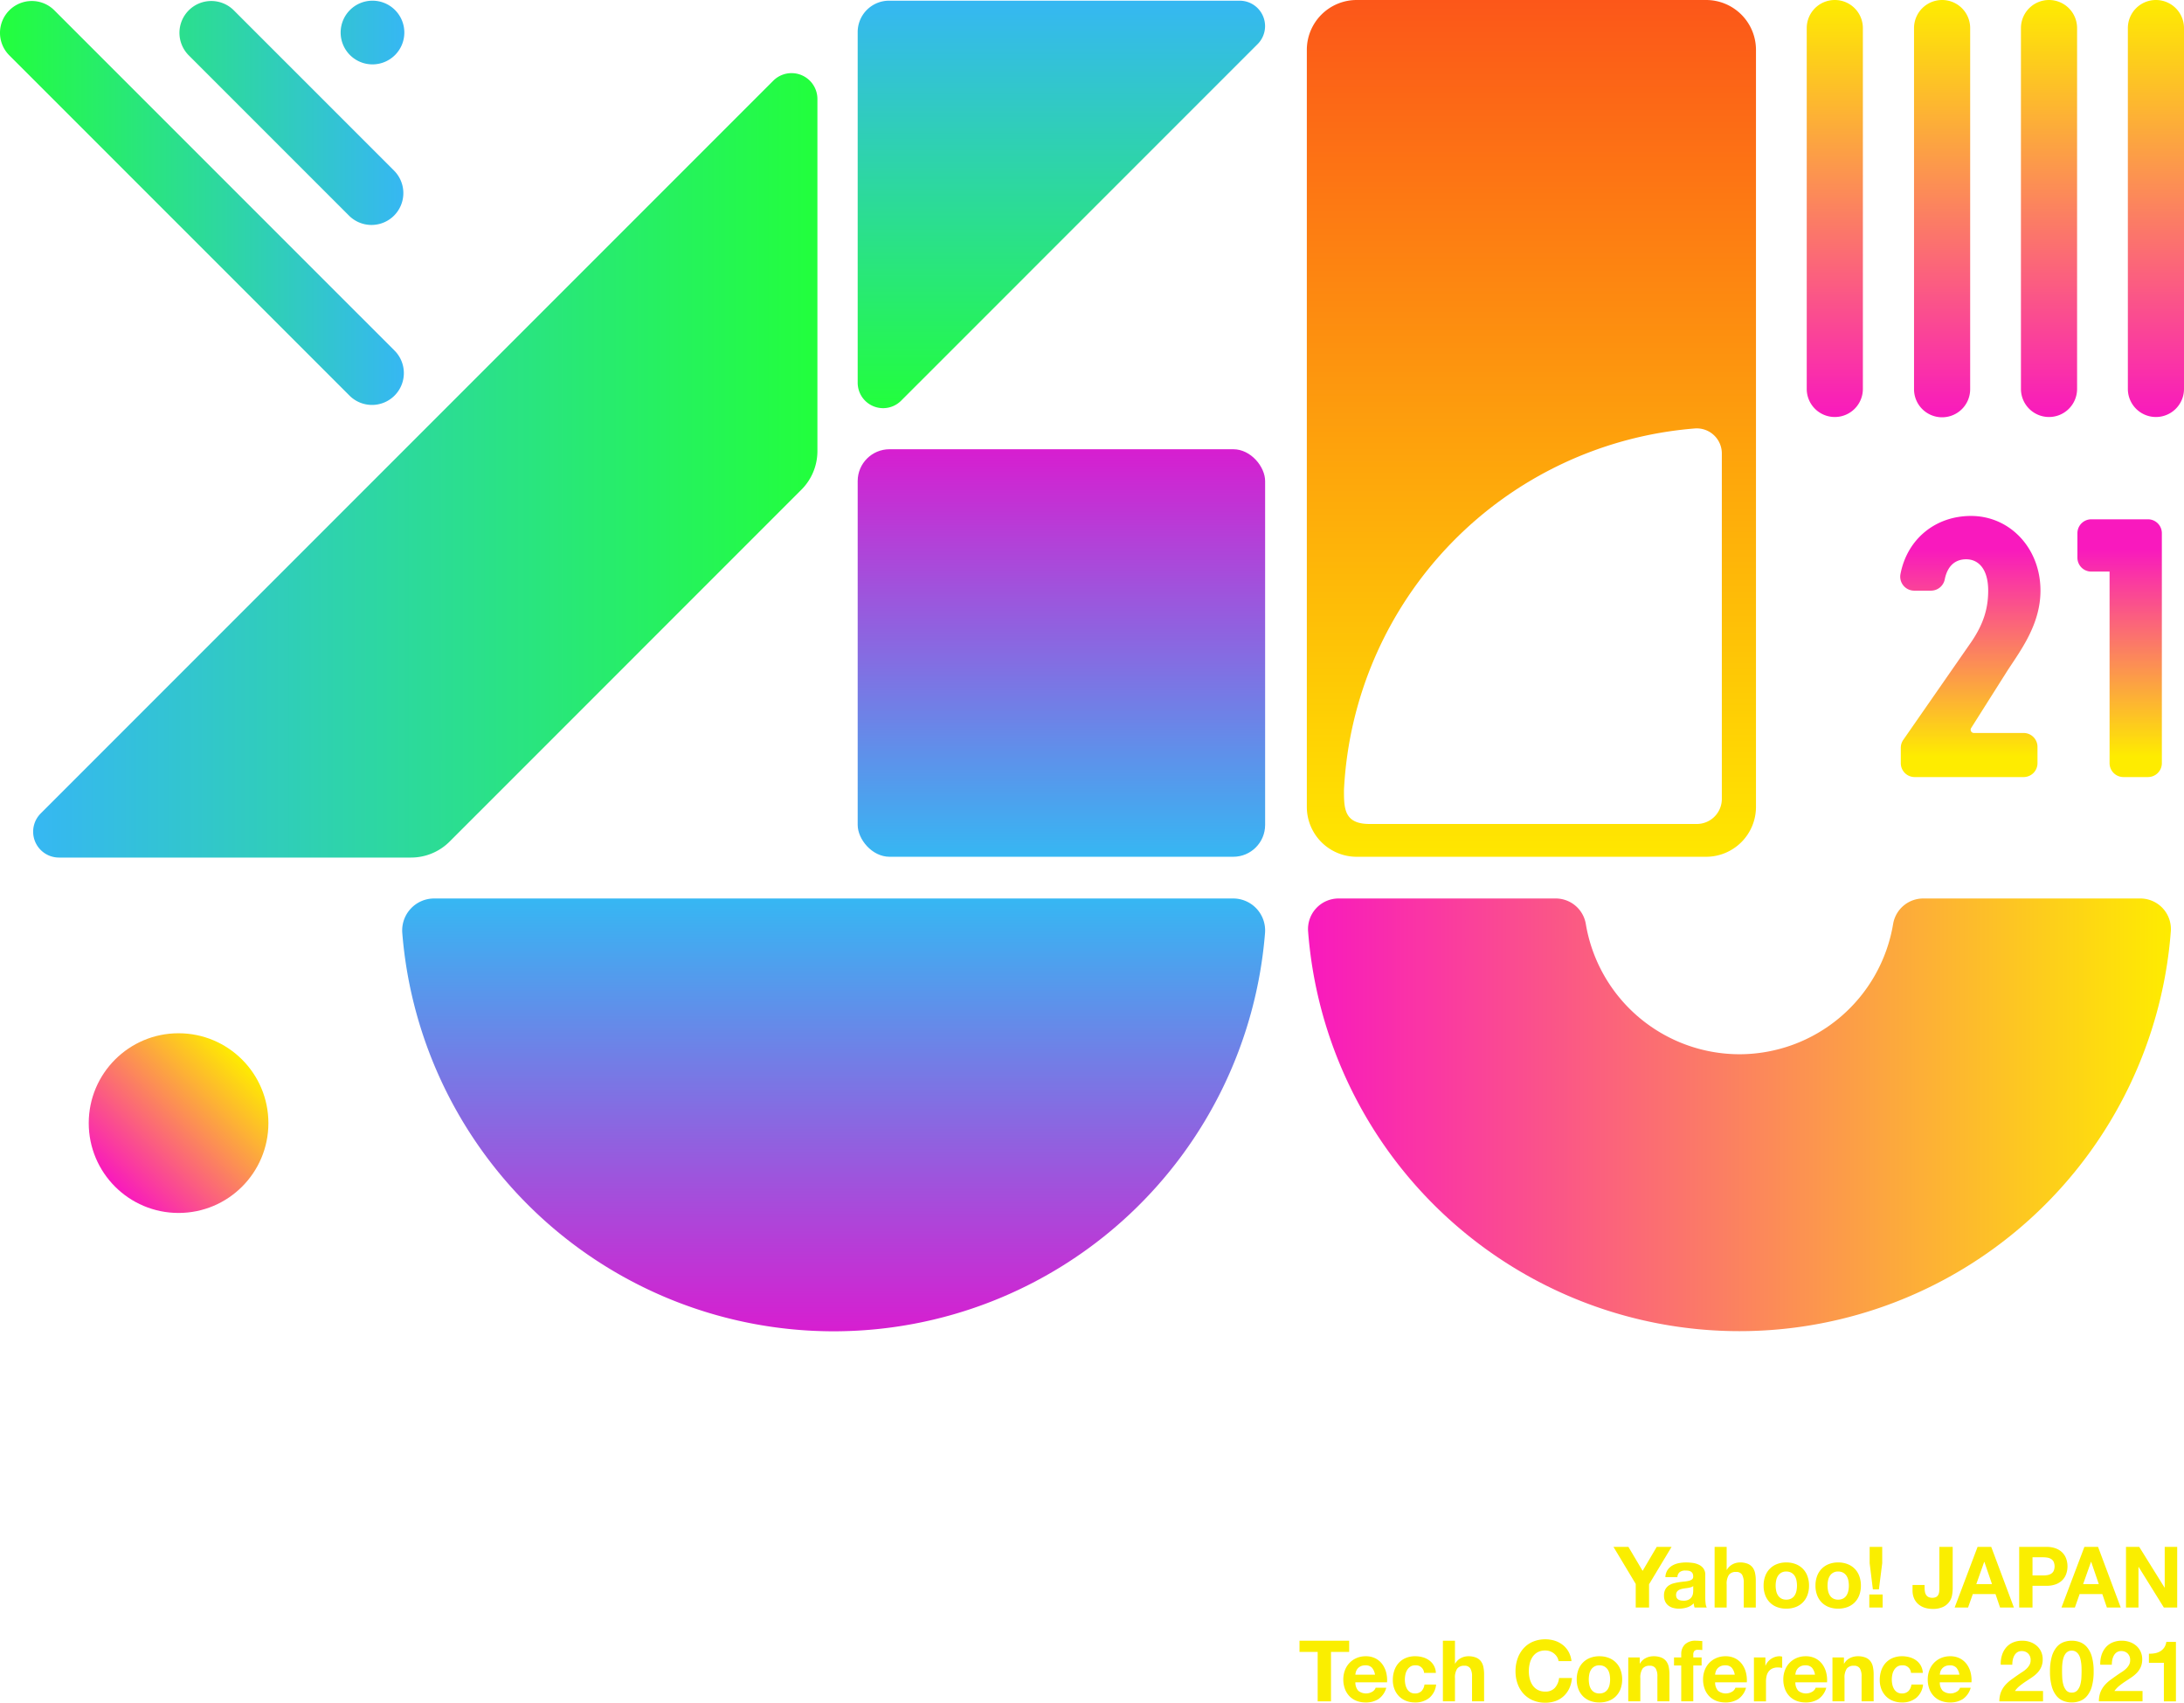 <svg xmlns="http://www.w3.org/2000/svg" xmlns:xlink="http://www.w3.org/1999/xlink" viewBox="0 0 750 584.599">
  <defs>
    <linearGradient id="名称未設定グラデーション_11" data-name="名称未設定グラデーション 11" x1="449.176" y1="382.757" x2="745.509" y2="382.757" gradientUnits="userSpaceOnUse">
      <stop offset="0" stop-color="#f919be"/>
      <stop offset="1" stop-color="#feec00"/>
    </linearGradient>
    <linearGradient id="名称未設定グラデーション_21" data-name="名称未設定グラデーション 21" x1="364.494" y1="140.155" x2="364.494" y2="0.235" gradientUnits="userSpaceOnUse">
      <stop offset="0" stop-color="#22ff3c"/>
      <stop offset="1" stop-color="#36b7f3"/>
    </linearGradient>
    <linearGradient id="名称未設定グラデーション_21-2" x1="280.706" y1="159.763" x2="11.367" y2="159.763" xlink:href="#名称未設定グラデーション_21"/>
    <linearGradient id="名称未設定グラデーション_11-2" x1="39.51" y1="407.414" x2="83.136" y2="363.788" xlink:href="#名称未設定グラデーション_11"/>
    <linearGradient id="名称未設定グラデーション_11-3" x1="630.084" y1="143.172" x2="630.084" y2="0" xlink:href="#名称未設定グラデーション_11"/>
    <linearGradient id="名称未設定グラデーション_11-4" x1="666.93" y1="143.172" x2="666.93" y2="0" xlink:href="#名称未設定グラデーション_11"/>
    <linearGradient id="名称未設定グラデーション_11-5" x1="703.645" y1="143.172" x2="703.645" y2="0" xlink:href="#名称未設定グラデーション_11"/>
    <linearGradient id="名称未設定グラデーション_11-6" x1="740.36" y1="143.172" x2="740.36" y2="0" xlink:href="#名称未設定グラデーション_11"/>
    <linearGradient id="名称未設定グラデーション_34" data-name="名称未設定グラデーション 34" x1="286.287" y1="457.081" x2="286.287" y2="308.481" gradientUnits="userSpaceOnUse">
      <stop offset="0" stop-color="#d71ed0"/>
      <stop offset="1" stop-color="#36b7f3"/>
    </linearGradient>
    <linearGradient id="名称未設定グラデーション_34-2" x1="364.494" y1="154.24" x2="364.494" y2="294.16" xlink:href="#名称未設定グラデーション_34"/>
    <linearGradient id="名称未設定グラデーション_48" data-name="名称未設定グラデーション 48" x1="525.895" y1="294.159" x2="525.895" gradientUnits="userSpaceOnUse">
      <stop offset="0" stop-color="#ffe700"/>
      <stop offset="1" stop-color="#fc5719"/>
    </linearGradient>
    <linearGradient id="名称未設定グラデーション_21-3" x1="0" y1="69.631" x2="138.849" y2="69.631" xlink:href="#名称未設定グラデーション_21"/>
    <linearGradient id="名称未設定グラデーション_2" data-name="名称未設定グラデーション 2" x1="697.476" y1="176.313" x2="697.476" y2="294.013" gradientUnits="userSpaceOnUse">
      <stop offset="0.103" stop-color="#f919be"/>
      <stop offset="0.709" stop-color="#feec00"/>
    </linearGradient>
  </defs>
  <g id="Layer_2" data-name="Layer 2">
    <g id="Layer_2-2" data-name="Layer 2">
      <g>
        <path d="M597.342,361.959a53.565,53.565,0,0,1-52.778-44.816,10.484,10.484,0,0,0-10.4-8.663H459.717a10.5,10.5,0,0,0-10.512,11.2,148.561,148.561,0,0,0,296.275,0,10.5,10.5,0,0,0-10.513-11.2H660.525a10.484,10.484,0,0,0-10.4,8.663A53.565,53.565,0,0,1,597.342,361.959Z" fill="url(#名称未設定グラデーション_11)"/>
        <path d="M294.534,131.405V11.007A10.772,10.772,0,0,1,305.306.235H425.7a8.733,8.733,0,0,1,6.175,14.908L309.442,137.58A8.733,8.733,0,0,1,294.534,131.405Z" fill="url(#名称未設定グラデーション_21)"/>
        <path d="M280.706,33.992V154.87a18.735,18.735,0,0,1-5.488,13.249L154.4,288.943a18.74,18.74,0,0,1-13.249,5.487H20.262a8.877,8.877,0,0,1-6.277-15.155L134.857,158.4l130.69-130.69A8.88,8.88,0,0,1,280.706,33.992Z" fill="url(#名称未設定グラデーション_21-2)"/>
        <circle cx="61.323" cy="385.601" r="30.848" fill="url(#名称未設定グラデーション_11-2)"/>
        <g>
          <path d="M630.084,0a9.64,9.64,0,0,0-9.64,9.64V133.532a9.64,9.64,0,0,0,19.28,0V9.64A9.64,9.64,0,0,0,630.084,0Z" fill="url(#名称未設定グラデーション_11-3)"/>
          <path d="M666.93,0a9.639,9.639,0,0,0-9.639,9.64V133.532a9.64,9.64,0,1,0,19.279,0V9.64A9.639,9.639,0,0,0,666.93,0Z" fill="url(#名称未設定グラデーション_11-4)"/>
          <path d="M703.645,0h0a9.64,9.64,0,0,0-9.64,9.64V133.532a9.64,9.64,0,0,0,9.64,9.64h0a9.641,9.641,0,0,0,9.641-9.64V9.64A9.641,9.641,0,0,0,703.645,0Z" fill="url(#名称未設定グラデーション_11-5)"/>
          <path d="M740.36,0a9.64,9.64,0,0,0-9.64,9.64V133.532a9.64,9.64,0,0,0,19.28,0V9.64A9.64,9.64,0,0,0,740.36,0Z" fill="url(#名称未設定グラデーション_11-6)"/>
        </g>
        <path d="M149.052,308.481a10.971,10.971,0,0,0-10.9,11.9,148.609,148.609,0,0,0,296.262,0,10.971,10.971,0,0,0-10.9-11.9H149.052Z" fill="url(#名称未設定グラデーション_34)"/>
        <rect x="294.534" y="154.24" width="139.919" height="139.919" rx="10.934" fill="url(#名称未設定グラデーション_34-2)"/>
        <path d="M585.889,0H465.9a17.125,17.125,0,0,0-17.126,17.127V277.033A17.125,17.125,0,0,0,465.9,294.159H585.889a17.126,17.126,0,0,0,17.126-17.126V17.127A17.126,17.126,0,0,0,585.889,0Zm5.4,274.3a8.6,8.6,0,0,1-8.6,8.6H470.277c-8.753,0-8.75-5.43-8.75-11.7A131.078,131.078,0,0,1,582.014,147.107a8.61,8.61,0,0,1,9.275,8.584Z" fill="url(#名称未設定グラデーション_48)"/>
        <g>
          <path d="M554.082,531.108h5.132l4.869,8.223,4.841-8.223h5.1l-7.726,12.83v7.989h-4.578v-8.106Z" fill="#faee00"/>
          <path d="M571.9,541.489a4.808,4.808,0,0,1,.73-2.42,4.966,4.966,0,0,1,1.633-1.546,7.118,7.118,0,0,1,2.23-.831,12.7,12.7,0,0,1,2.493-.248,16.872,16.872,0,0,1,2.3.161,7,7,0,0,1,2.129.627,4.176,4.176,0,0,1,1.574,1.3,3.63,3.63,0,0,1,.613,2.2v7.843a15.714,15.714,0,0,0,.117,1.954,3.517,3.517,0,0,0,.408,1.4h-4.2a6.058,6.058,0,0,1-.19-.715,5.826,5.826,0,0,1-.1-.743A5.4,5.4,0,0,1,579.3,551.9a9.373,9.373,0,0,1-2.741.408,7.366,7.366,0,0,1-2.012-.263,4.585,4.585,0,0,1-1.633-.816,3.775,3.775,0,0,1-1.093-1.4,4.741,4.741,0,0,1-.394-2.012,4.385,4.385,0,0,1,.452-2.114,3.786,3.786,0,0,1,1.167-1.327,5.235,5.235,0,0,1,1.633-.744,17.611,17.611,0,0,1,1.851-.393q.932-.146,1.837-.234a11,11,0,0,0,1.6-.261,2.806,2.806,0,0,0,1.107-.511,1.124,1.124,0,0,0,.38-.977,2.195,2.195,0,0,0-.219-1.064,1.606,1.606,0,0,0-.583-.612,2.268,2.268,0,0,0-.846-.291,6.865,6.865,0,0,0-1.035-.074,3.146,3.146,0,0,0-1.925.525,2.342,2.342,0,0,0-.816,1.75Zm9.565,3.061a1.856,1.856,0,0,1-.656.365,6.775,6.775,0,0,1-.846.218c-.3.059-.617.108-.947.146s-.661.088-.992.146a7.22,7.22,0,0,0-.918.234,2.68,2.68,0,0,0-.788.393,1.873,1.873,0,0,0-.54.627,2.026,2.026,0,0,0-.2.962,1.959,1.959,0,0,0,.2.933,1.559,1.559,0,0,0,.555.6,2.325,2.325,0,0,0,.816.307,5.146,5.146,0,0,0,.962.087,3.663,3.663,0,0,0,1.9-.408,2.739,2.739,0,0,0,.991-.977,3.13,3.13,0,0,0,.394-1.151,8.053,8.053,0,0,0,.073-.934Z" fill="#faee00"/>
          <path d="M592.949,531.108v7.844h.088a4.794,4.794,0,0,1,2.012-1.91,5.434,5.434,0,0,1,2.39-.6,7.04,7.04,0,0,1,2.727.452,4.056,4.056,0,0,1,1.677,1.254,4.863,4.863,0,0,1,.86,1.954,12.166,12.166,0,0,1,.247,2.551v9.272h-4.139v-8.514a5.293,5.293,0,0,0-.584-2.785,2.26,2.26,0,0,0-2.07-.919,2.87,2.87,0,0,0-2.45,1.007,5.594,5.594,0,0,0-.758,3.309v7.9h-4.14V531.108Z" fill="#faee00"/>
          <path d="M606.187,541.125a6.893,6.893,0,0,1,4.023-4.112,8.588,8.588,0,0,1,3.208-.569,8.7,8.7,0,0,1,3.222.569,6.863,6.863,0,0,1,4.038,4.112,9.258,9.258,0,0,1,.554,3.28,9.135,9.135,0,0,1-.554,3.265,7.1,7.1,0,0,1-1.574,2.494,6.878,6.878,0,0,1-2.464,1.588,8.913,8.913,0,0,1-3.222.554,8.794,8.794,0,0,1-3.208-.554,6.9,6.9,0,0,1-2.449-1.588,7.081,7.081,0,0,1-1.574-2.494,9.113,9.113,0,0,1-.554-3.265A9.236,9.236,0,0,1,606.187,541.125Zm3.761,5.043a4.683,4.683,0,0,0,.6,1.546,3.167,3.167,0,0,0,1.122,1.093,3.421,3.421,0,0,0,1.75.408,3.5,3.5,0,0,0,1.764-.408,3.146,3.146,0,0,0,1.137-1.093,4.705,4.705,0,0,0,.6-1.546,8.866,8.866,0,0,0,.175-1.763,9.112,9.112,0,0,0-.175-1.78,4.536,4.536,0,0,0-.6-1.544,3.313,3.313,0,0,0-1.137-1.094,3.423,3.423,0,0,0-1.764-.423,3.182,3.182,0,0,0-2.872,1.517,4.516,4.516,0,0,0-.6,1.544,9.037,9.037,0,0,0-.176,1.78A8.793,8.793,0,0,0,609.948,546.168Z" fill="#faee00"/>
          <path d="M624,541.125a6.893,6.893,0,0,1,4.023-4.112,8.6,8.6,0,0,1,3.208-.569,8.7,8.7,0,0,1,3.222.569,6.863,6.863,0,0,1,4.038,4.112,9.258,9.258,0,0,1,.555,3.28,9.135,9.135,0,0,1-.555,3.265,7.081,7.081,0,0,1-1.574,2.494,6.878,6.878,0,0,1-2.464,1.588,8.913,8.913,0,0,1-3.222.554,8.8,8.8,0,0,1-3.208-.554,6.9,6.9,0,0,1-2.449-1.588A7.1,7.1,0,0,1,624,547.67a9.135,9.135,0,0,1-.554-3.265A9.258,9.258,0,0,1,624,541.125Zm3.762,5.043a4.682,4.682,0,0,0,.6,1.546,3.184,3.184,0,0,0,1.122,1.093,3.421,3.421,0,0,0,1.75.408,3.5,3.5,0,0,0,1.764-.408,3.141,3.141,0,0,0,1.138-1.093,4.726,4.726,0,0,0,.6-1.546,8.792,8.792,0,0,0,.175-1.763,9.036,9.036,0,0,0-.175-1.78,4.555,4.555,0,0,0-.6-1.544A3.307,3.307,0,0,0,633,539.987a3.418,3.418,0,0,0-1.764-.423,3.182,3.182,0,0,0-2.872,1.517,4.515,4.515,0,0,0-.6,1.544,8.962,8.962,0,0,0-.176,1.78A8.72,8.72,0,0,0,627.764,546.168Z" fill="#faee00"/>
          <path d="M646.512,547.437v4.49h-4.578v-4.49Zm-1.283-1.75h-2.071l-1.107-8.98v-5.6h4.315v5.6Z" fill="#faee00"/>
          <path d="M670.364,547.612a5.483,5.483,0,0,1-3.032,4.067,8.058,8.058,0,0,1-3.7.715,8.878,8.878,0,0,1-2.537-.364,6.333,6.333,0,0,1-2.187-1.138,5.645,5.645,0,0,1-1.546-1.982,6.718,6.718,0,0,1-.583-2.931v-1.808h4.141v.933a7.885,7.885,0,0,0,.116,1.4,2.99,2.99,0,0,0,.408,1.094,2.055,2.055,0,0,0,.8.715,2.9,2.9,0,0,0,1.327.262,2.572,2.572,0,0,0,1.4-.321,1.849,1.849,0,0,0,.715-.831,3.406,3.406,0,0,0,.261-1.108c.03-.4.044-.782.044-1.151V531.108h4.578v14.259A13.756,13.756,0,0,1,670.364,547.612Z" fill="#faee00"/>
          <path d="M683.807,531.108l7.785,20.819h-4.753l-1.574-4.635h-7.786l-1.633,4.635h-4.607l7.873-20.819Zm.261,12.771-2.624-7.639h-.058l-2.711,7.639Z" fill="#faee00"/>
          <path d="M702.788,531.108a8.652,8.652,0,0,1,3.324.569,6.212,6.212,0,0,1,2.231,1.5,5.779,5.779,0,0,1,1.254,2.129,7.968,7.968,0,0,1,0,4.943,5.743,5.743,0,0,1-1.254,2.142,6.2,6.2,0,0,1-2.231,1.5,8.672,8.672,0,0,1-3.324.568h-4.81v7.465H693.4V531.108Zm-1.253,9.8a9.563,9.563,0,0,0,1.516-.117,3.5,3.5,0,0,0,1.283-.453,2.458,2.458,0,0,0,.89-.947,4.005,4.005,0,0,0,0-3.207,2.475,2.475,0,0,0-.89-.948,3.541,3.541,0,0,0-1.283-.452,9.684,9.684,0,0,0-1.516-.116h-3.557v6.24Z" fill="#faee00"/>
          <path d="M720.487,531.108l7.785,20.819H723.52l-1.575-4.635h-7.786l-1.633,4.635H707.92l7.873-20.819Zm.262,12.771-2.624-7.639h-.059l-2.711,7.639Z" fill="#faee00"/>
          <path d="M734.629,531.108l8.689,13.967h.058V531.108h4.287v20.819h-4.578l-8.66-13.937h-.059v13.937H730.08V531.108Z" fill="#faee00"/>
          <path d="M446.257,567.163v-3.85h17.057v3.85h-6.24v16.969H452.5V567.163Z" fill="#faee00"/>
          <path d="M466.464,580.517a4.246,4.246,0,0,0,4.84.276,2.609,2.609,0,0,0,1.108-1.326h3.645a6.917,6.917,0,0,1-2.683,3.878A7.892,7.892,0,0,1,469,584.511a8.606,8.606,0,0,1-3.207-.568,6.674,6.674,0,0,1-2.42-1.618,7.267,7.267,0,0,1-1.531-2.508,9.169,9.169,0,0,1-.539-3.207,8.806,8.806,0,0,1,.553-3.15,7.3,7.3,0,0,1,4.01-4.2,7.812,7.812,0,0,1,3.134-.612,7.169,7.169,0,0,1,3.354.744,6.684,6.684,0,0,1,2.347,2,8.214,8.214,0,0,1,1.326,2.858,10.636,10.636,0,0,1,.292,3.353H465.443A4.18,4.18,0,0,0,466.464,580.517Zm4.68-7.932a2.914,2.914,0,0,0-2.26-.816,3.6,3.6,0,0,0-1.648.336,3.132,3.132,0,0,0-1.049.831,3.024,3.024,0,0,0-.554,1.049,4.666,4.666,0,0,0-.19.992h6.736A4.794,4.794,0,0,0,471.144,572.585Z" fill="#faee00"/>
          <path d="M485.97,571.769a2.91,2.91,0,0,0-1.662.452,3.59,3.59,0,0,0-1.093,1.166,5.033,5.033,0,0,0-.6,1.575,8.518,8.518,0,0,0-.176,1.705,8.172,8.172,0,0,0,.176,1.663,5.11,5.11,0,0,0,.569,1.531,3.254,3.254,0,0,0,1.064,1.122,2.918,2.918,0,0,0,1.633.437,3.031,3.031,0,0,0,2.289-.831,3.936,3.936,0,0,0,1.006-2.23h3.994a6.837,6.837,0,0,1-2.332,4.578,7.529,7.529,0,0,1-4.928,1.574,8.245,8.245,0,0,1-3.1-.568,6.881,6.881,0,0,1-2.407-1.589,7.25,7.25,0,0,1-1.545-2.435,8.45,8.45,0,0,1-.553-3.105,10.054,10.054,0,0,1,.51-3.252,7.3,7.3,0,0,1,1.5-2.6,6.888,6.888,0,0,1,2.42-1.706,8.228,8.228,0,0,1,3.266-.612,9.433,9.433,0,0,1,2.581.351,6.875,6.875,0,0,1,2.216,1.064,5.5,5.5,0,0,1,2.289,4.3h-4.054A2.776,2.776,0,0,0,485.97,571.769Z" fill="#faee00"/>
          <path d="M499.645,563.313v7.844h.087a4.8,4.8,0,0,1,2.012-1.91,5.438,5.438,0,0,1,2.391-.6,7.038,7.038,0,0,1,2.726.452,4.056,4.056,0,0,1,1.677,1.254,4.869,4.869,0,0,1,.86,1.954,12.163,12.163,0,0,1,.248,2.551v9.272h-4.14v-8.514a5.279,5.279,0,0,0-.584-2.784,2.256,2.256,0,0,0-2.069-.919,2.871,2.871,0,0,0-2.451,1.006,5.6,5.6,0,0,0-.757,3.309v7.9H495.5V563.313Z" fill="#faee00"/>
          <path d="M534.692,568.868a4.6,4.6,0,0,0-1.02-1.152,4.7,4.7,0,0,0-1.385-.772,4.756,4.756,0,0,0-1.618-.277,5.346,5.346,0,0,0-2.624.6,4.961,4.961,0,0,0-1.75,1.6,7.025,7.025,0,0,0-.977,2.289,11.4,11.4,0,0,0-.306,2.653,10.606,10.606,0,0,0,.306,2.552,6.885,6.885,0,0,0,.977,2.23,5,5,0,0,0,1.75,1.589,5.335,5.335,0,0,0,2.624.6,4.236,4.236,0,0,0,3.28-1.282,5.942,5.942,0,0,0,1.444-3.383h4.431a10.589,10.589,0,0,1-.9,3.528A8.454,8.454,0,0,1,537,582.325a8.179,8.179,0,0,1-2.8,1.691,10.249,10.249,0,0,1-3.528.583,10.672,10.672,0,0,1-4.3-.831,9.233,9.233,0,0,1-3.222-2.289,10.137,10.137,0,0,1-2.012-3.426,12.561,12.561,0,0,1-.7-4.243,13,13,0,0,1,.7-4.33A10.4,10.4,0,0,1,523.146,566a9.185,9.185,0,0,1,3.222-2.332,11.167,11.167,0,0,1,7.552-.351,8.838,8.838,0,0,1,2.741,1.443,7.806,7.806,0,0,1,2,2.348,8.368,8.368,0,0,1,.991,3.207h-4.431A3.731,3.731,0,0,0,534.692,568.868Z" fill="#faee00"/>
          <path d="M542.012,573.33a6.893,6.893,0,0,1,4.023-4.112,8.591,8.591,0,0,1,3.208-.569,8.7,8.7,0,0,1,3.222.569,6.863,6.863,0,0,1,4.038,4.112,9.258,9.258,0,0,1,.555,3.28,9.135,9.135,0,0,1-.555,3.265,7.1,7.1,0,0,1-1.574,2.494,6.893,6.893,0,0,1-2.464,1.589,8.935,8.935,0,0,1-3.222.553,8.819,8.819,0,0,1-3.208-.553,6.92,6.92,0,0,1-2.449-1.589,7.081,7.081,0,0,1-1.574-2.494,9.135,9.135,0,0,1-.554-3.265A9.258,9.258,0,0,1,542.012,573.33Zm3.761,5.044a4.708,4.708,0,0,0,.6,1.545,3.167,3.167,0,0,0,1.122,1.093,3.421,3.421,0,0,0,1.75.408,3.5,3.5,0,0,0,1.764-.408,3.157,3.157,0,0,0,1.138-1.093,4.729,4.729,0,0,0,.6-1.545,8.884,8.884,0,0,0,.175-1.764,9.1,9.1,0,0,0-.175-1.779,4.561,4.561,0,0,0-.6-1.545,3.325,3.325,0,0,0-1.138-1.094,3.423,3.423,0,0,0-1.764-.423,3.182,3.182,0,0,0-2.872,1.517,4.541,4.541,0,0,0-.6,1.545,9.019,9.019,0,0,0-.175,1.779A8.81,8.81,0,0,0,545.773,578.374Z" fill="#faee00"/>
          <path d="M563.093,569.057v2.1h.088a4.747,4.747,0,0,1,2.041-1.91,5.905,5.905,0,0,1,2.565-.6,7.04,7.04,0,0,1,2.727.452,4.053,4.053,0,0,1,1.676,1.254,4.856,4.856,0,0,1,.861,1.954,12.166,12.166,0,0,1,.247,2.551v9.272h-4.14v-8.514a5.279,5.279,0,0,0-.584-2.784,2.255,2.255,0,0,0-2.069-.919,2.869,2.869,0,0,0-2.45,1.006,5.594,5.594,0,0,0-.758,3.309v7.9h-4.141V569.057Z" fill="#faee00"/>
          <path d="M574.872,571.828v-2.771h2.479v-1.166A4.521,4.521,0,0,1,578.6,564.6a5.082,5.082,0,0,1,3.791-1.283c.369,0,.739.015,1.108.044s.728.054,1.079.073v3.091a12.58,12.58,0,0,0-1.517-.088,1.592,1.592,0,0,0-1.21.394,1.934,1.934,0,0,0-.364,1.327v.9h2.858v2.771h-2.858v12.3h-4.14v-12.3Z" fill="#faee00"/>
          <path d="M590.006,580.517a4.246,4.246,0,0,0,4.84.276,2.609,2.609,0,0,0,1.108-1.326H599.6a6.917,6.917,0,0,1-2.683,3.878,7.892,7.892,0,0,1-4.374,1.166,8.606,8.606,0,0,1-3.207-.568,6.674,6.674,0,0,1-2.42-1.618,7.267,7.267,0,0,1-1.531-2.508,9.169,9.169,0,0,1-.539-3.207,8.806,8.806,0,0,1,.553-3.15,7.3,7.3,0,0,1,4.01-4.2,7.812,7.812,0,0,1,3.134-.612,7.169,7.169,0,0,1,3.354.744,6.684,6.684,0,0,1,2.347,2,8.214,8.214,0,0,1,1.326,2.858,10.636,10.636,0,0,1,.292,3.353H588.985A4.18,4.18,0,0,0,590.006,580.517Zm4.68-7.932a2.914,2.914,0,0,0-2.26-.816,3.6,3.6,0,0,0-1.648.336,3.132,3.132,0,0,0-1.049.831,3.024,3.024,0,0,0-.554,1.049,4.666,4.666,0,0,0-.19.992h6.736A4.794,4.794,0,0,0,594.686,572.585Z" fill="#faee00"/>
          <path d="M606.246,569.057v2.8h.059a5.068,5.068,0,0,1,.787-1.3,5.152,5.152,0,0,1,1.137-1.02,5.582,5.582,0,0,1,1.371-.657,4.951,4.951,0,0,1,1.515-.233,3.248,3.248,0,0,1,.9.146v3.849c-.195-.039-.428-.073-.7-.1a7.419,7.419,0,0,0-.787-.043,4.421,4.421,0,0,0-1.924.378,3.324,3.324,0,0,0-1.268,1.036,4.141,4.141,0,0,0-.686,1.53,8.4,8.4,0,0,0-.2,1.895v6.794h-4.14V569.057Z" fill="#faee00"/>
          <path d="M617.561,580.517a4.245,4.245,0,0,0,4.839.276,2.607,2.607,0,0,0,1.109-1.326h3.644a6.916,6.916,0,0,1-2.682,3.878,7.892,7.892,0,0,1-4.374,1.166,8.606,8.606,0,0,1-3.207-.568,6.674,6.674,0,0,1-2.42-1.618,7.285,7.285,0,0,1-1.532-2.508,9.192,9.192,0,0,1-.539-3.207,8.806,8.806,0,0,1,.554-3.15,7.292,7.292,0,0,1,4.01-4.2,7.806,7.806,0,0,1,3.134-.612,7.162,7.162,0,0,1,3.353.744,6.687,6.687,0,0,1,2.348,2,8.214,8.214,0,0,1,1.326,2.858,10.666,10.666,0,0,1,.292,3.353H616.54A4.18,4.18,0,0,0,617.561,580.517Zm4.679-7.932a2.913,2.913,0,0,0-2.26-.816,3.6,3.6,0,0,0-1.647.336,3.146,3.146,0,0,0-1.05.831,3.058,3.058,0,0,0-.554,1.049,4.722,4.722,0,0,0-.189.992h6.735A4.785,4.785,0,0,0,622.24,572.585Z" fill="#faee00"/>
          <path d="M633.217,569.057v2.1h.088a4.747,4.747,0,0,1,2.041-1.91,5.905,5.905,0,0,1,2.565-.6,7.04,7.04,0,0,1,2.727.452,4.053,4.053,0,0,1,1.676,1.254,4.856,4.856,0,0,1,.861,1.954,12.166,12.166,0,0,1,.247,2.551v9.272h-4.14v-8.514a5.279,5.279,0,0,0-.584-2.784,2.255,2.255,0,0,0-2.069-.919,2.869,2.869,0,0,0-2.45,1.006,5.594,5.594,0,0,0-.758,3.309v7.9H629.28V569.057Z" fill="#faee00"/>
          <path d="M653.189,571.769a2.912,2.912,0,0,0-1.662.452,3.6,3.6,0,0,0-1.092,1.166,5.009,5.009,0,0,0-.6,1.575,8.518,8.518,0,0,0-.176,1.705,8.172,8.172,0,0,0,.176,1.663,5.135,5.135,0,0,0,.568,1.531,3.257,3.257,0,0,0,1.065,1.122,2.918,2.918,0,0,0,1.633.437,3.033,3.033,0,0,0,2.289-.831,3.929,3.929,0,0,0,1-2.23h4a6.837,6.837,0,0,1-2.332,4.578,7.531,7.531,0,0,1-4.928,1.574,8.254,8.254,0,0,1-3.106-.568,6.876,6.876,0,0,1-2.406-1.589,7.235,7.235,0,0,1-1.545-2.435,8.45,8.45,0,0,1-.554-3.105,10.054,10.054,0,0,1,.51-3.252,7.321,7.321,0,0,1,1.5-2.6,6.879,6.879,0,0,1,2.42-1.706,8.225,8.225,0,0,1,3.266-.612A9.438,9.438,0,0,1,655.8,569a6.885,6.885,0,0,1,2.216,1.064,5.51,5.51,0,0,1,2.289,4.3h-4.054A2.776,2.776,0,0,0,653.189,571.769Z" fill="#faee00"/>
          <path d="M667.156,580.517a4.246,4.246,0,0,0,4.84.276,2.6,2.6,0,0,0,1.108-1.326h3.645a6.917,6.917,0,0,1-2.683,3.878,7.892,7.892,0,0,1-4.374,1.166,8.614,8.614,0,0,1-3.207-.568,6.682,6.682,0,0,1-2.42-1.618,7.282,7.282,0,0,1-1.531-2.508A9.192,9.192,0,0,1,662,576.61a8.806,8.806,0,0,1,.554-3.15,7.292,7.292,0,0,1,4.01-4.2,7.8,7.8,0,0,1,3.133-.612,7.163,7.163,0,0,1,3.354.744,6.7,6.7,0,0,1,2.348,2,8.232,8.232,0,0,1,1.326,2.858,10.666,10.666,0,0,1,.292,3.353H666.136A4.175,4.175,0,0,0,667.156,580.517Zm4.68-7.932a2.913,2.913,0,0,0-2.26-.816,3.593,3.593,0,0,0-1.647.336,3.136,3.136,0,0,0-1.05.831,3.04,3.04,0,0,0-.554,1.049,4.659,4.659,0,0,0-.189.992h6.735A4.785,4.785,0,0,0,671.836,572.585Z" fill="#faee00"/>
          <path d="M687.479,568.314a7.564,7.564,0,0,1,1.4-2.624,6.35,6.35,0,0,1,2.348-1.75,7.962,7.962,0,0,1,3.251-.627,8.148,8.148,0,0,1,2.668.437,6.894,6.894,0,0,1,2.23,1.254,5.952,5.952,0,0,1,1.53,2.012,6.162,6.162,0,0,1,.57,2.683,6.449,6.449,0,0,1-.5,2.653,6.98,6.98,0,0,1-1.312,1.969,11.1,11.1,0,0,1-1.852,1.559q-1.034.7-2.084,1.385t-2.041,1.473a9.227,9.227,0,0,0-1.75,1.837h9.652v3.557H686.6a8.491,8.491,0,0,1,.511-3.09,8.223,8.223,0,0,1,1.385-2.348,12.115,12.115,0,0,1,2.056-1.909q1.18-.875,2.493-1.78c.446-.31.923-.627,1.429-.947a9.5,9.5,0,0,0,1.384-1.064,5.7,5.7,0,0,0,1.05-1.312,3.26,3.26,0,0,0,.423-1.662,3.073,3.073,0,0,0-.86-2.318,3.04,3.04,0,0,0-2.2-.831,2.681,2.681,0,0,0-1.531.422,3.16,3.16,0,0,0-1.006,1.109,5.108,5.108,0,0,0-.539,1.515,8.688,8.688,0,0,0-.161,1.648h-3.965A9.791,9.791,0,0,1,687.479,568.314Z" fill="#faee00"/>
          <path d="M704.581,568.838a9.017,9.017,0,0,1,1.618-3.251,5.812,5.812,0,0,1,2.377-1.749,7.9,7.9,0,0,1,2.872-.525,7.991,7.991,0,0,1,2.9.525,5.916,5.916,0,0,1,2.39,1.749,8.871,8.871,0,0,1,1.633,3.251,17.948,17.948,0,0,1,.6,5,18.647,18.647,0,0,1-.6,5.118,8.851,8.851,0,0,1-1.633,3.28,5.928,5.928,0,0,1-2.39,1.75,7.99,7.99,0,0,1-2.9.524,7.9,7.9,0,0,1-2.872-.524,5.824,5.824,0,0,1-2.377-1.75,9,9,0,0,1-1.618-3.28,18.647,18.647,0,0,1-.6-5.118A17.948,17.948,0,0,1,704.581,568.838Zm3.6,7.116a11.293,11.293,0,0,0,.364,2.39,5.123,5.123,0,0,0,.976,1.969,2.351,2.351,0,0,0,1.925.816,2.426,2.426,0,0,0,1.968-.816,5.008,5.008,0,0,0,.991-1.969,11.358,11.358,0,0,0,.364-2.39q.06-1.24.059-2.115,0-.524-.015-1.268a13.863,13.863,0,0,0-.116-1.53,14.3,14.3,0,0,0-.292-1.561,4.779,4.779,0,0,0-.568-1.385,3.132,3.132,0,0,0-.962-.991,2.567,2.567,0,0,0-1.429-.379,2.491,2.491,0,0,0-1.414.379,3.036,3.036,0,0,0-.933.991,5.339,5.339,0,0,0-.569,1.385,10.858,10.858,0,0,0-.292,1.561c-.057.524-.092,1.035-.1,1.53s-.015.919-.015,1.268Q708.124,574.714,708.183,575.954Z" fill="#faee00"/>
          <path d="M721.653,568.314a7.564,7.564,0,0,1,1.4-2.624,6.354,6.354,0,0,1,2.347-1.75,7.969,7.969,0,0,1,3.251-.627,8.139,8.139,0,0,1,2.668.437A6.889,6.889,0,0,1,733.55,565a5.965,5.965,0,0,1,1.53,2.012,6.161,6.161,0,0,1,.569,2.683,6.466,6.466,0,0,1-.5,2.653,6.98,6.98,0,0,1-1.312,1.969,11.1,11.1,0,0,1-1.852,1.559q-1.034.7-2.084,1.385t-2.041,1.473a9.227,9.227,0,0,0-1.75,1.837h9.652v3.557H720.778a8.491,8.491,0,0,1,.511-3.09,8.223,8.223,0,0,1,1.385-2.348,12.107,12.107,0,0,1,2.055-1.909q1.182-.875,2.494-1.78c.446-.31.923-.627,1.428-.947a9.458,9.458,0,0,0,1.385-1.064,5.7,5.7,0,0,0,1.05-1.312,3.26,3.26,0,0,0,.423-1.662,3.07,3.07,0,0,0-.861-2.318,3.036,3.036,0,0,0-2.2-.831,2.681,2.681,0,0,0-1.531.422,3.16,3.16,0,0,0-1.006,1.109,5.108,5.108,0,0,0-.539,1.515,8.688,8.688,0,0,0-.161,1.648h-3.965A9.791,9.791,0,0,1,721.653,568.314Z" fill="#faee00"/>
          <path d="M743.085,584.132V570.894h-5.133v-3.119a9.782,9.782,0,0,0,2.085-.161,5.453,5.453,0,0,0,1.809-.67,4.439,4.439,0,0,0,1.355-1.269,4.511,4.511,0,0,0,.729-1.954h3.3v20.411Z" fill="#faee00"/>
        </g>
        <path d="M120.019,135.825,3.2,19.008a10.936,10.936,0,0,1,0-15.463h0a10.936,10.936,0,0,1,15.463,0L135.482,120.362a10.934,10.934,0,0,1,0,15.463h0A10.934,10.934,0,0,1,120.019,135.825ZM135.31,74.031h0a10.933,10.933,0,0,0,0-15.462L80.287,3.545a10.936,10.936,0,0,0-15.463,0h0a10.934,10.934,0,0,0,0,15.463l55.023,55.023A10.934,10.934,0,0,0,135.31,74.031Zm.337-55.13h0a10.934,10.934,0,0,0,0-15.463h0a10.934,10.934,0,0,0-15.463,0h0a10.934,10.934,0,0,0,0,15.463h0A10.934,10.934,0,0,0,135.647,18.9Z" fill="url(#名称未設定グラデーション_21-3)"/>
        <path d="M676.906,249.957a1.107,1.107,0,0,0,.936,1.7H694.92a4.768,4.768,0,0,1,4.767,4.768v5.6a4.768,4.768,0,0,1-4.767,4.768H657.514a4.769,4.769,0,0,1-4.769-4.768v-5.281a4.774,4.774,0,0,1,.853-2.72l23.386-33.66c4.362-6.413,5.774-11.8,5.774-17.571,0-7.438-3.336-10.772-7.569-10.772-3.688,0-6.393,2.209-7.332,6.823a4.828,4.828,0,0,1-4.689,3.949h-5.85a4.8,4.8,0,0,1-4.666-5.784c2.357-12.044,12.073-19.867,24.206-19.867,13.337,0,23.854,11.03,23.854,25.651,0,11.671-6.925,20.65-11.415,27.575Zm60.722-71.663H718.167a4.768,4.768,0,0,0-4.768,4.768v8.419a4.768,4.768,0,0,0,4.768,4.768h6.273v65.774a4.769,4.769,0,0,0,4.769,4.768h8.419a4.768,4.768,0,0,0,4.767-4.768V183.062A4.768,4.768,0,0,0,737.628,178.294Z" fill="url(#名称未設定グラデーション_2)"/>
      </g>
    </g>
  </g>
</svg>
